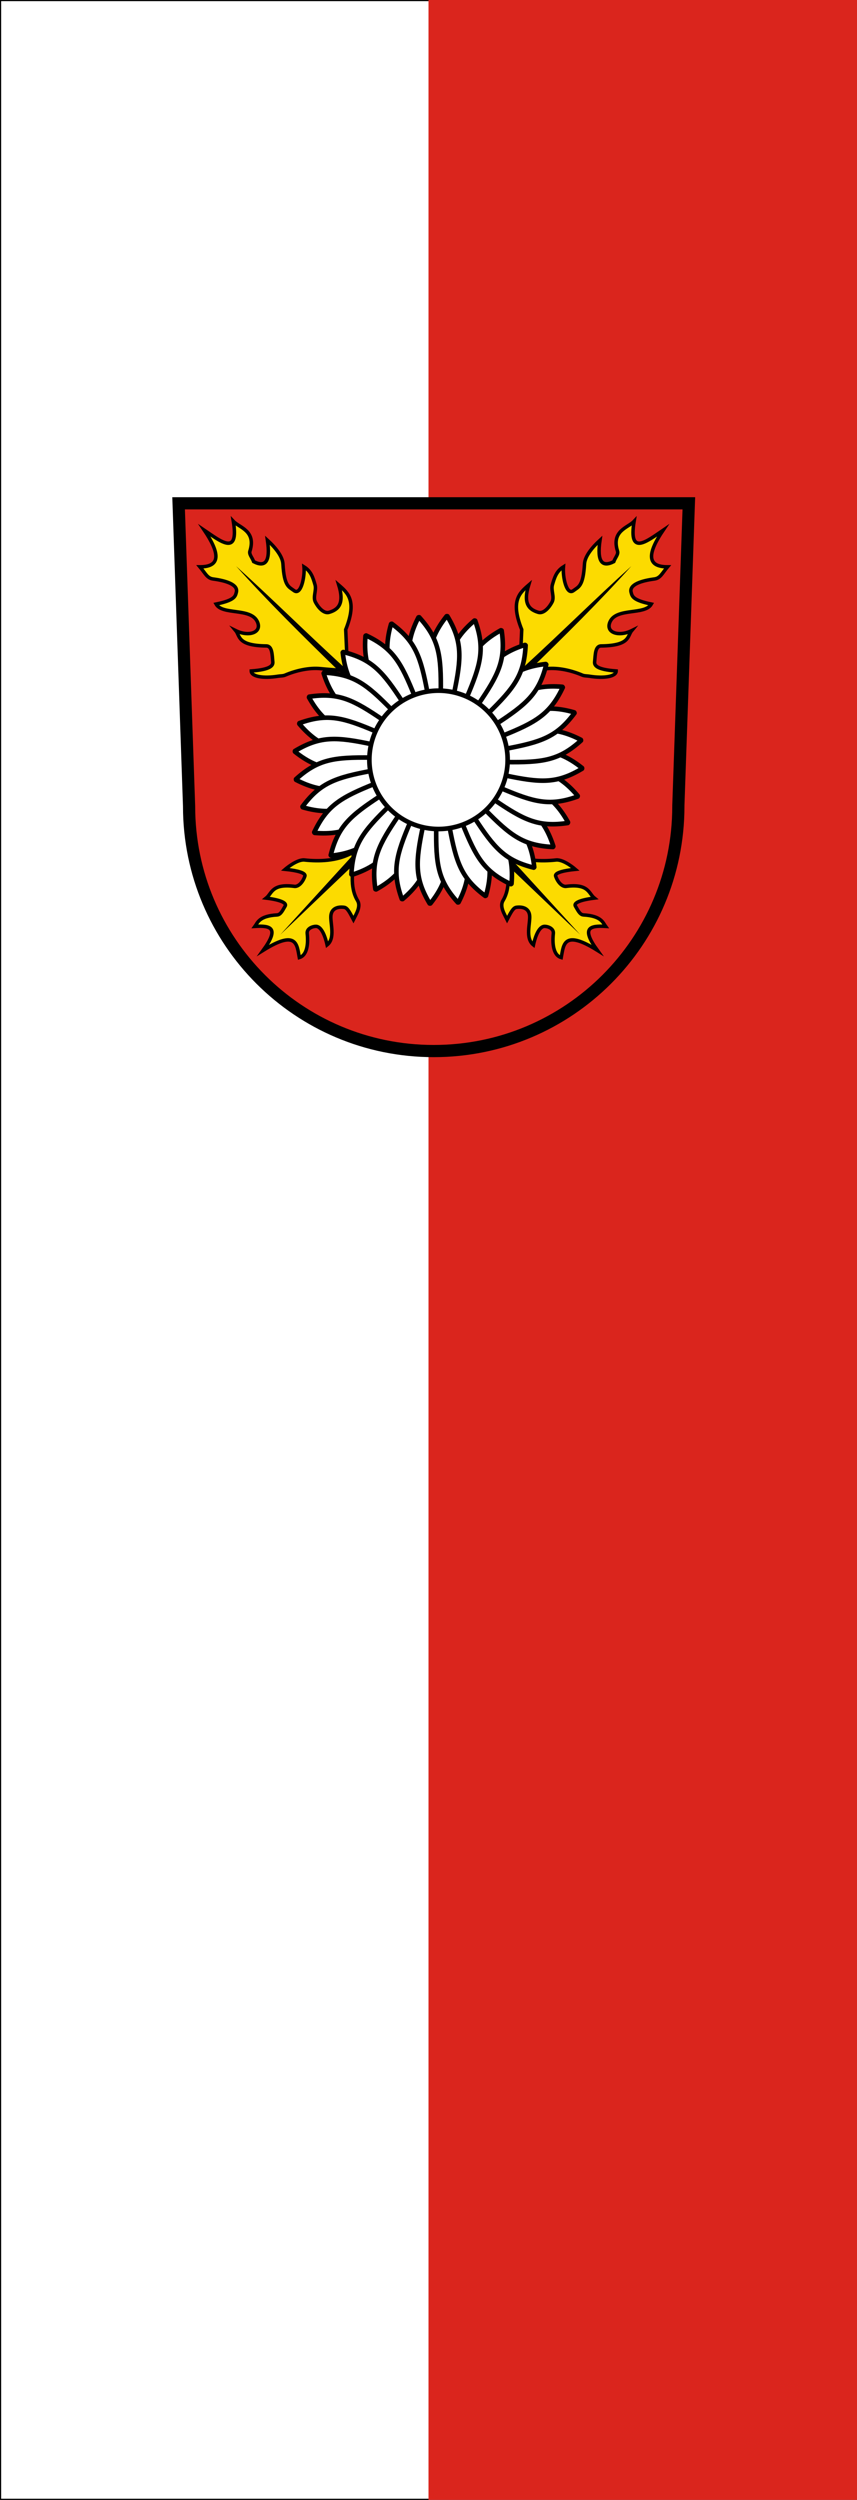 <?xml version="1.0" encoding="UTF-8" standalone="no"?>
<svg
   width="300"
   height="875"
   id="svg4136"
   version="1.1"
   xml:space="preserve"
   xmlns="http://www.w3.org/2000/svg"
   xmlns:svg="http://www.w3.org/2000/svg"
   xmlns:rdf="http://www.w3.org/1999/02/22-rdf-syntax-ns#"
   xmlns:cc="http://creativecommons.org/ns#"
   xmlns:dc="http://purl.org/dc/elements/1.1/"><rect width="100%" height="100%" fill="#333333" stroke="none"/><defs
     id="defs4218" /><g
     id="g3602"><path
       d="m 150,0 150,0 0,875 -150,0"
       id="path4140"
       style="color:#000000;fill:#da251d;fill-opacity:1" /><path
       style="color:#000000;fill:#ffffff;fill-opacity:1;stroke:#000000;stroke-width:0.4;stroke-miterlimit:4;stroke-dasharray:none;stroke-opacity:1"
       id="path5596"
       d="m 150,0.2 -149.8,0 0,874.6 149.8,0" /><g
       id="g2125"
       transform="matrix(0.406,0,0,0.406,60.071,173.571)"
       style="display:inline"><path
         d="M 6.035,6.389 15.07,267.495 c -2.4e-5,0.042 0,0.083 0,0.125 0,116.527 94.436,210.991 210.929,210.991 116.493,0 210.929,-94.464 210.929,-210.991 0,-0.251 8.8e-4,-0.497 0,-0.748 L 445.965,6.389 Z"
         id="rect5385-0"
         style="fill:#da251d;fill-opacity:1;stroke:#000000;stroke-width:10.511;stroke-linecap:round;stroke-linejoin:miter;stroke-miterlimit:4;stroke-opacity:1" /><g
         id="g1573"><path
           id="path462"
           style="fill:#fcdb00;fill-opacity:1;stroke:#000000;stroke-width:2.991;stroke-linecap:round;stroke-linejoin:miter;stroke-miterlimit:6;stroke-dasharray:none;stroke-opacity:1"
           d="m 300.294,151.63 1.59,-36.368 c -9.867,-24.635 -1.986,-31.518 5.944,-38.351 -4.89,16.001 0.373,21.085 8.322,23.486 4.742,1.433 9.629,-4.509 11.888,-8.919 2.26,-4.41 -1.1,-10.11 0.297,-14.865 1.706,-5.805 3.285,-11.595 9.511,-15.459 -0.765,8.797 2.691,24.969 8.619,20.513 4.515,-3.393 8.421,-3.634 9.543,-23.031 0.378,-6.537 6.508,-14.13 13.342,-20.375 -2.722,18.681 1.937,23.52 11.888,18.432 1.194,-3.38 4.103,-6.313 3.256,-9 -5.59,-17.717 9.146,-20.294 14.28,-25.784 -4.986,30.265 10.779,17.356 24.966,7.73 -12.765,18.939 -14.991,31.552 3.864,31.513 -4.747,5.66 -6.251,9.814 -11.359,10.481 -11.168,1.458 -21.83,4.813 -20.065,11.477 0.886,3.344 1.202,6.842 17.455,10.15 -5.42,9.73 -29.812,2.887 -35.536,15.116 -4.38,9.357 7.152,13.422 18.595,7.775 -3.735,4.49 -1.202,12.972 -26.359,13.195 -5.151,0.046 -4.996,7.546 -5.594,13.768 -0.294,3.059 1.71,6.601 18.579,7.821 0.034,4.888 -10.597,6.576 -23.185,4.518 -2.01,-0.329 -4.163,-0.156 -6.031,-0.952 -9.333,-3.974 -20.608,-6.562 -30.523,-5.585 -13.084,1.29 -19.206,1.209 -23.285,2.711 z m -148.588,0 -1.59,-36.368 c 9.867,-24.635 1.986,-31.518 -5.944,-38.351 4.89,16.001 -0.373,21.085 -8.322,23.486 -4.742,1.433 -9.629,-4.509 -11.888,-8.919 -2.26,-4.41 1.1,-10.11 -0.297,-14.865 -1.705,-5.805 -3.285,-11.595 -9.511,-15.459 0.765,8.797 -2.691,24.969 -8.619,20.513 -4.515,-3.393 -8.421,-3.634 -9.543,-23.031 -0.378,-6.537 -6.508,-14.13 -13.342,-20.375 2.722,18.681 -1.937,23.52 -11.888,18.432 -1.194,-3.38 -4.103,-6.313 -3.256,-9 5.59,-17.717 -9.146,-20.294 -14.28,-25.784 4.986,30.265 -10.779,17.356 -24.966,7.73 12.765,18.939 14.991,31.552 -3.864,31.513 4.747,5.66 6.251,9.814 11.359,10.481 11.168,1.458 21.83,4.813 20.065,11.477 -0.886,3.344 -1.202,6.842 -17.455,10.15 5.42,9.73 29.812,2.887 35.536,15.116 4.38,9.357 -7.152,13.422 -18.595,7.775 3.735,4.49 1.202,12.972 26.359,13.195 5.151,0.046 4.996,7.546 5.594,13.768 0.294,3.059 -1.71,6.601 -18.579,7.821 -0.034,4.888 10.597,6.576 23.185,4.518 2.01,-0.329 4.163,-0.156 6.031,-0.952 9.333,-3.974 20.608,-6.562 30.523,-5.585 13.084,1.29 19.206,1.209 23.285,2.711 z M 291.801,308.48 c 12.062,6.173 26.729,6.814 39.725,5.406 6.538,-0.709 16.597,8.049 16.597,8.049 -10.535,1.044 -17.898,3.043 -16.987,5.858 1.549,4.784 5.466,9.629 9.479,8.775 19.154,-2.337 18.875,6.157 23.9,10.173 -13.184,1.636 -17.887,4.366 -16.36,6.881 1.955,3.222 3.723,7.461 6.945,7.636 15.603,0.848 16.904,6.896 19.082,9.868 -13.893,-0.84 -21.03,1.436 -7.145,20.602 -29.203,-18.246 -29.009,-4.733 -31.103,6.307 -5.987,-1.738 -7.952,-10.064 -6.802,-20.812 0.479,-4.478 -4.995,-6.162 -7.569,-6.13 -3.787,0.047 -7.305,5.726 -9.588,16.01 -7.284,-5.765 -2.629,-18.832 -3.263,-25.264 -0.601,-6.101 -5.669,-7.903 -11.476,-7.152 -2.859,0.37 -5.072,5.089 -7.959,10.553 -2.37,-4.777 -6.638,-11.224 -3.533,-16.377 7.186,-11.925 4.091,-27.284 2.272,-40.383 z m -137.545,0 c -12.062,6.173 -26.729,6.814 -39.725,5.406 -6.538,-0.709 -16.597,8.049 -16.597,8.049 10.535,1.044 17.898,3.043 16.987,5.858 -1.549,4.784 -5.466,9.629 -9.479,8.775 -19.154,-2.337 -18.875,6.157 -23.9,10.173 13.184,1.636 17.887,4.366 16.36,6.881 -1.955,3.222 -3.723,7.461 -6.945,7.636 -15.603,0.848 -16.904,6.896 -19.082,9.868 13.893,-0.84 21.03,1.436 7.145,20.602 29.203,-18.246 29.009,-4.733 31.103,6.307 5.987,-1.738 7.952,-10.064 6.802,-20.812 -0.479,-4.478 4.995,-6.162 7.569,-6.13 3.787,0.047 7.305,5.726 9.588,16.01 7.284,-5.765 2.629,-18.832 3.263,-25.264 0.601,-6.101 5.669,-7.903 11.476,-7.152 2.859,0.37 5.072,5.089 7.959,10.553 2.37,-4.777 6.638,-11.224 3.533,-16.377 -7.186,-11.925 -4.091,-27.284 -2.272,-40.383 z" /><path
           id="path464"
           style="fill:#000000;stroke:#000000;stroke-width:0;stroke-linecap:butt;stroke-linejoin:miter;stroke-miterlimit:4;stroke-dasharray:none;stroke-opacity:1"
           d="m 396.396,60.559 c -26.261,29.212 -57.505,60.293 -90.054,91.864 l -7.727,1.486 4.161,-5.649 c 33.18,-30.362 62.524,-59.616 93.621,-87.702 z m -340.792,0 C 81.864,89.771 113.108,120.853 145.658,152.423 l 7.727,1.486 -4.161,-5.649 C 116.044,117.899 86.7,88.646 55.604,60.559 Z M 290.54,310.582 l 61.786,67.691 -63.888,-60.964 0.42,-7.988 m -133.342,1.261 -61.786,67.691 63.888,-60.964 -0.42,-7.988" /></g><g
         transform="matrix(1.994,0,0,1.995,-470.765,-820.658)"
         id="g4079-2"
         style="display:inline"><path
           id="path958"
           style="fill:#ffffff;stroke-width:0.1;stroke-linecap:round;stroke-miterlimit:8;stop-color:#000000"
           transform="matrix(0.502,0,0,0.501,236.089,411.44)"
           d="m 283.816,116.4 2.243,21.139 18.369,-8.534 -1.925,21.17 19.681,-4.787 -6.018,20.388 20.237,-0.855 -9.88,18.822 20.015,3.109 -13.362,16.533 19.023,6.954 -16.331,13.609 17.301,10.532 -18.672,10.161 14.914,13.705 -20.295,6.324 11.954,16.351 -21.139,2.243 8.534,18.369 -21.17,-1.925 4.787,19.681 -20.388,-6.018 0.855,20.237 -18.822,-9.88 -3.109,20.015 -16.533,-13.362 -6.954,19.023 -13.609,-16.331 -10.532,17.301 -10.161,-18.672 -13.705,14.914 -6.324,-20.295 -16.351,11.954 -2.243,-21.139 -18.369,8.534 1.925,-21.17 -19.681,4.787 6.018,-20.388 -20.237,0.855 9.88,-18.822 -20.015,-3.109 13.362,-16.533 -19.023,-6.954 16.331,-13.609 -17.301,-10.532 18.672,-10.161 -14.914,-13.705 20.295,-6.324 -11.954,-16.351 21.139,-2.243 -8.534,-18.369 21.17,1.925 -4.787,-19.681 20.388,6.018 -0.855,-20.237 18.822,9.88 3.109,-20.015 16.533,13.362 6.954,-19.023 13.609,16.331 10.532,-17.301 10.161,18.672 13.705,-14.914 6.324,20.295 z" /><path
           id="path365"
           style="color:#000000;font-style:normal;font-variant:normal;font-weight:normal;font-stretch:normal;font-size:medium;line-height:normal;font-family:Sans;-inkscape-font-specification:Sans;text-indent:0;text-align:start;text-decoration:none;text-decoration-line:none;letter-spacing:normal;word-spacing:normal;text-transform:none;writing-mode:lr-tb;direction:ltr;baseline-shift:baseline;text-anchor:start;display:inline;overflow:visible;visibility:visible;fill:#000000;fill-opacity:1;stroke:none;stroke-width:2;marker:none;enable-background:accumulate"
           d="m 348.785,588.08 c 2.152,-2.71 3.749,-5.236 4.956,-7.776 -0.42,-0.753 -0.8,-1.501 -1.142,-2.266 -1.058,2.585 -2.534,5.134 -4.668,7.929 -2.867,-5.009 -4.151,-9.147 -4.402,-13.748 -0.262,-4.785 0.619,-10.183 2.139,-17.481 l -1.76,-1.242 c -1.642,7.784 -2.643,13.558 -2.352,18.873 0.287,5.25 1.887,10.007 5.293,15.678 0.342,0.56 1.488,0.643 1.937,0.035 z m 5.429,-125.325 c -2.152,2.71 -3.749,5.236 -4.956,7.776 0.42,0.753 0.8,1.501 1.142,2.266 1.058,-2.585 2.534,-5.134 4.668,-7.929 2.867,5.009 4.151,9.147 4.402,13.748 0.262,4.785 -0.619,10.183 -2.139,17.481 l 1.76,1.242 c 1.642,-7.784 2.643,-13.558 2.352,-18.873 -0.287,-5.25 -1.887,-10.007 -5.293,-15.678 -0.342,-0.56 -1.488,-0.643 -1.937,-0.035 z m -17.602,123.592 c 2.64,-2.238 4.698,-4.404 6.378,-6.66 -0.265,-0.821 -0.492,-1.628 -0.678,-2.446 -1.542,2.329 -3.487,4.541 -6.125,6.866 -1.834,-5.472 -2.287,-9.781 -1.636,-14.343 0.677,-4.744 2.594,-9.867 5.508,-16.728 l -1.484,-1.562 c -3.129,7.315 -5.237,12.781 -5.989,18.051 -0.743,5.205 -0.102,10.183 2.133,16.409 0.226,0.616 1.334,0.921 1.893,0.412 z m 29.775,-121.858 c -2.64,2.238 -4.698,4.404 -6.378,6.66 0.265,0.821 0.492,1.628 0.678,2.446 1.542,-2.329 3.487,-4.541 6.125,-6.866 1.834,5.472 2.287,9.781 1.636,14.343 -0.677,4.744 -2.594,9.867 -5.508,16.728 l 1.484,1.562 c 3.129,-7.315 5.237,-12.781 5.989,-18.051 0.743,-5.205 0.102,-10.183 -2.133,-16.409 -0.226,-0.616 -1.334,-0.921 -1.893,-0.412 z M 325.012,582.271 c 3.026,-1.68 5.467,-3.403 7.555,-5.288 -0.1,-0.856 -0.165,-1.693 -0.188,-2.531 -1.967,1.983 -4.306,3.773 -7.347,5.539 -0.731,-5.725 -0.335,-10.039 1.194,-14.386 1.59,-4.521 4.469,-9.171 8.666,-15.332 l -1.151,-1.821 c -4.496,6.564 -7.63,11.514 -9.395,16.536 -1.744,4.96 -2.086,9.967 -1.109,16.51 0.101,0.648 1.129,1.163 1.776,0.773 z m 52.976,-113.708 c -3.026,1.68 -5.467,3.403 -7.555,5.288 0.1,0.856 0.165,1.693 0.188,2.531 1.967,-1.983 4.306,-3.773 7.347,-5.539 0.731,5.725 0.335,10.039 -1.194,14.386 -1.59,4.521 -4.469,9.171 -8.666,15.332 l 1.151,1.821 c 4.496,-6.564 7.63,-11.514 9.395,-16.536 1.744,-4.96 2.086,-9.967 1.109,-16.51 -0.101,-0.648 -1.129,-1.163 -1.776,-0.773 z m -63.559,107.448 c 3.295,-1.058 6.026,-2.271 8.441,-3.712 0.069,-0.859 0.169,-1.693 0.309,-2.519 -2.316,1.561 -4.96,2.861 -8.286,4 0.4,-5.758 1.63,-9.912 3.977,-13.877 2.441,-4.124 6.172,-8.123 11.49,-13.347 l -0.773,-2.011 c -5.69,5.56 -9.729,9.805 -12.441,14.385 -2.678,4.524 -3.991,9.369 -4.309,15.976 -0.027,0.656 0.88,1.361 1.591,1.105 z m 74.141,-101.188 c -3.295,1.058 -6.026,2.271 -8.441,3.712 -0.069,0.859 -0.169,1.693 -0.309,2.519 2.316,-1.561 4.96,-2.861 8.286,-4 -0.4,5.758 -1.63,9.912 -3.977,13.877 -2.441,4.124 -6.172,8.123 -11.49,13.347 l 0.773,2.011 c 5.69,-5.56 9.729,-9.805 12.441,-14.385 2.678,-4.524 3.991,-9.369 4.309,-15.976 0.027,-0.656 -0.88,-1.361 -1.591,-1.105 z m -83.299,92.984 c 3.438,-0.395 6.353,-1.052 9.003,-1.994 0.236,-0.829 0.496,-1.627 0.795,-2.41 -2.576,1.08 -5.423,1.838 -8.907,2.306 1.515,-5.569 3.533,-9.403 6.608,-12.834 3.199,-3.569 7.638,-6.763 13.873,-10.848 l -0.366,-2.123 c -6.665,4.344 -11.455,7.718 -15.008,11.682 -3.509,3.915 -5.742,8.41 -7.343,14.829 -0.155,0.638 0.598,1.507 1.345,1.394 z m 92.457,-84.78 c -3.438,0.395 -6.353,1.052 -9.003,1.994 -0.236,0.829 -0.496,1.627 -0.795,2.41 2.576,-1.08 5.423,-1.838 8.907,-2.306 -1.515,5.569 -3.533,9.403 -6.608,12.834 -3.199,3.569 -7.638,6.763 -13.873,10.849 l 0.366,2.123 c 6.665,-4.344 11.455,-7.718 15.008,-11.682 3.509,-3.915 5.742,-8.41 7.343,-14.829 0.155,-0.638 -0.598,-1.507 -1.345,-1.394 z m -99.839,74.946 c 3.449,0.284 6.436,0.208 9.219,-0.199 0.393,-0.768 0.804,-1.499 1.25,-2.209 -2.737,0.556 -5.677,0.745 -9.186,0.524 2.572,-5.166 5.299,-8.533 8.985,-11.299 3.833,-2.876 8.811,-5.143 15.723,-7.933 l 0.055,-2.154 c -7.385,2.96 -12.741,5.335 -16.999,8.529 -4.205,3.155 -7.272,7.128 -10.095,13.111 -0.276,0.595 0.292,1.595 1.047,1.63 z m 107.221,-65.113 c -3.449,-0.284 -6.436,-0.208 -9.219,0.199 -0.393,0.768 -0.804,1.499 -1.25,2.209 2.737,-0.556 5.677,-0.745 9.186,-0.524 -2.572,5.166 -5.299,8.533 -8.985,11.299 -3.833,2.876 -8.811,5.143 -15.723,7.933 l -0.055,2.154 c 7.385,-2.96 12.741,-5.335 16.999,-8.529 4.205,-3.155 7.272,-7.128 10.095,-13.111 0.276,-0.595 -0.292,-1.595 -1.047,-1.63 z m -112.542,54.029 c 3.328,0.951 6.272,1.46 9.081,1.603 0.535,-0.676 1.081,-1.314 1.657,-1.923 -2.793,0.012 -5.713,-0.377 -9.112,-1.278 3.531,-4.565 6.862,-7.335 11.017,-9.329 4.321,-2.073 9.645,-3.325 16.969,-4.714 l 0.474,-2.102 c -7.82,1.462 -13.537,2.747 -18.336,5.049 -4.74,2.274 -8.523,5.573 -12.459,10.89 -0.387,0.53 -0.024,1.621 0.709,1.803 z m 117.863,-42.944 c -3.328,-0.951 -6.272,-1.46 -9.081,-1.603 -0.535,0.676 -1.081,1.314 -1.657,1.923 2.793,-0.012 5.713,0.377 9.112,1.278 -3.531,4.565 -6.862,7.335 -11.017,9.329 -4.321,2.073 -9.645,3.325 -16.969,4.714 l -0.474,2.102 c 7.82,-1.462 13.537,-2.747 18.336,-5.049 4.74,-2.274 8.523,-5.573 12.459,-10.89 0.387,-0.53 0.024,-1.621 -0.709,-1.803 z m -120.92,31.035 c 3.078,1.582 5.866,2.655 8.594,3.344 0.657,-0.559 1.316,-1.078 2,-1.562 -2.742,-0.533 -5.53,-1.484 -8.688,-3.031 4.354,-3.789 8.162,-5.856 12.625,-7 4.642,-1.19 10.108,-1.38 17.562,-1.312 l 0.875,-1.969 c -7.955,-0.091 -13.813,0.053 -18.969,1.375 -5.093,1.306 -9.447,3.803 -14.344,8.25 -0.483,0.444 -0.34,1.585 0.344,1.906 z m 123.977,-19.125 c -3.078,-1.582 -5.866,-2.655 -8.594,-3.344 -0.657,0.559 -1.316,1.078 -2,1.562 2.742,0.533 5.53,1.484 8.688,3.031 -4.354,3.789 -8.162,5.856 -12.625,7 -4.642,1.19 -10.108,1.38 -17.562,1.312 l -0.875,1.969 c 7.955,0.091 13.813,-0.053 18.969,-1.375 5.093,-1.306 9.447,-3.803 14.344,-8.25 0.483,-0.444 0.34,-1.585 -0.344,-1.906 z m -124.651,6.848 c 2.71,2.152 5.236,3.749 7.776,4.956 0.753,-0.42 1.501,-0.8 2.266,-1.142 -2.585,-1.058 -5.134,-2.534 -7.929,-4.668 5.009,-2.867 9.147,-4.151 13.748,-4.402 4.785,-0.262 10.183,0.619 17.481,2.139 l 1.242,-1.76 c -7.784,-1.642 -13.558,-2.643 -18.873,-2.352 -5.25,0.287 -10.007,1.887 -15.678,5.293 -0.56,0.342 -0.643,1.488 -0.035,1.937 z m 125.325,5.429 c -2.71,-2.152 -5.236,-3.749 -7.776,-4.956 -0.753,0.42 -1.501,0.8 -2.266,1.142 2.585,1.058 5.134,2.534 7.929,4.668 -5.009,2.867 -9.147,4.151 -13.748,4.402 -4.785,0.262 -10.183,-0.619 -17.481,-2.139 l -1.242,1.76 c 7.784,1.642 13.558,2.643 18.873,2.352 5.25,-0.287 10.007,-1.887 15.678,-5.293 0.56,-0.342 0.643,-1.488 0.035,-1.937 z M 290.571,510.53 c 2.238,2.64 4.404,4.698 6.66,6.378 0.821,-0.265 1.628,-0.492 2.446,-0.678 -2.329,-1.542 -4.541,-3.487 -6.866,-6.125 5.472,-1.834 9.781,-2.287 14.343,-1.636 4.744,0.677 9.867,2.594 16.728,5.508 l 1.562,-1.484 c -7.315,-3.129 -12.781,-5.237 -18.051,-5.989 -5.205,-0.743 -10.183,-0.102 -16.409,2.133 -0.616,0.226 -0.921,1.334 -0.412,1.893 z m 121.858,29.775 c -2.238,-2.64 -4.404,-4.698 -6.66,-6.378 -0.821,0.265 -1.628,0.492 -2.446,0.678 2.329,1.542 4.541,3.487 6.866,6.125 -5.472,1.834 -9.781,2.287 -14.343,1.636 -4.744,-0.677 -9.867,-2.594 -16.728,-5.508 l -1.562,1.484 c 7.315,3.129 12.781,5.237 18.051,5.989 5.205,0.743 10.183,0.102 16.409,-2.133 0.616,-0.226 0.921,-1.334 0.412,-1.893 z M 294.646,498.929 c 1.68,3.026 3.403,5.467 5.288,7.555 0.856,-0.1 1.693,-0.165 2.531,-0.188 -1.983,-1.967 -3.773,-4.306 -5.539,-7.347 5.725,-0.731 10.039,-0.335 14.386,1.194 4.521,1.59 9.171,4.469 15.332,8.666 l 1.821,-1.151 c -6.564,-4.496 -11.514,-7.63 -16.536,-9.395 -4.96,-1.744 -9.967,-2.086 -16.51,-1.109 -0.648,0.101 -1.163,1.129 -0.773,1.776 z m 113.708,52.976 c -1.68,-3.026 -3.403,-5.467 -5.288,-7.555 -0.856,0.1 -1.693,0.165 -2.531,0.188 1.983,1.967 3.773,4.306 5.539,7.347 -5.725,0.731 -10.039,0.335 -14.386,-1.194 -4.521,-1.59 -9.171,-4.469 -15.332,-8.666 l -1.821,1.151 c 6.564,4.496 11.514,7.63 16.536,9.395 4.96,1.744 9.967,2.086 16.51,1.109 0.648,-0.101 1.163,-1.129 0.773,-1.776 z m -107.448,-63.559 c 1.058,3.295 2.271,6.026 3.712,8.441 0.859,0.069 1.693,0.169 2.519,0.309 -1.561,-2.316 -2.861,-4.96 -4,-8.286 5.758,0.4 9.912,1.63 13.877,3.977 4.124,2.441 8.123,6.172 13.347,11.49 l 2.011,-0.773 c -5.56,-5.69 -9.805,-9.729 -14.385,-12.441 -4.524,-2.678 -9.369,-3.991 -15.976,-4.309 -0.656,-0.027 -1.361,0.88 -1.105,1.591 z m 101.188,74.141 c -1.058,-3.295 -2.271,-6.026 -3.712,-8.441 -0.859,-0.069 -1.693,-0.169 -2.519,-0.309 1.561,2.316 2.861,4.96 4,8.286 -5.758,-0.4 -9.912,-1.63 -13.877,-3.977 -4.124,-2.441 -8.123,-6.172 -13.347,-11.49 l -2.011,0.773 c 5.56,5.69 9.805,9.729 14.385,12.441 4.524,2.678 9.369,3.991 15.976,4.309 0.656,0.027 1.361,-0.88 1.105,-1.591 z m -92.984,-83.299 c 0.395,3.438 1.052,6.353 1.994,9.003 0.829,0.236 1.627,0.496 2.41,0.795 -1.08,-2.576 -1.838,-5.423 -2.306,-8.907 5.569,1.515 9.403,3.533 12.834,6.608 3.569,3.199 6.763,7.638 10.848,13.873 l 2.123,-0.366 c -4.344,-6.665 -7.718,-11.455 -11.682,-15.008 -3.915,-3.509 -8.41,-5.742 -14.829,-7.343 -0.638,-0.155 -1.507,0.598 -1.394,1.345 z m 84.78,92.457 c -0.395,-3.438 -1.052,-6.353 -1.994,-9.003 -0.829,-0.236 -1.627,-0.496 -2.41,-0.795 1.08,2.576 1.838,5.423 2.306,8.907 -5.569,-1.515 -9.403,-3.533 -12.834,-6.608 -3.569,-3.199 -6.763,-7.638 -10.849,-13.873 l -2.123,0.366 c 4.344,6.665 7.718,11.455 11.682,15.008 3.915,3.509 8.41,5.742 14.829,7.343 0.638,0.155 1.507,-0.598 1.394,-1.345 z m -74.946,-99.839 c -0.284,3.449 -0.208,6.436 0.199,9.219 0.768,0.393 1.499,0.804 2.209,1.25 -0.556,-2.737 -0.745,-5.677 -0.524,-9.186 5.166,2.572 8.533,5.299 11.299,8.985 2.876,3.833 5.143,8.811 7.933,15.723 l 2.154,0.055 c -2.96,-7.385 -5.335,-12.741 -8.529,-16.999 -3.155,-4.205 -7.128,-7.272 -13.111,-10.095 -0.595,-0.276 -1.595,0.292 -1.63,1.047 z m 65.113,107.221 c 0.284,-3.449 0.208,-6.436 -0.199,-9.219 -0.768,-0.393 -1.499,-0.804 -2.209,-1.25 0.556,2.737 0.745,5.677 0.524,9.186 -5.166,-2.572 -8.533,-5.299 -11.299,-8.985 -2.876,-3.833 -5.143,-8.811 -7.933,-15.723 l -2.154,-0.055 c 2.96,7.385 5.335,12.741 8.529,16.999 3.155,4.205 7.128,7.272 13.111,10.095 0.595,0.276 1.595,-0.292 1.63,-1.047 z m -54.029,-112.542 c -0.951,3.328 -1.46,6.272 -1.603,9.081 0.676,0.535 1.314,1.081 1.923,1.657 -0.012,-2.793 0.377,-5.713 1.278,-9.112 4.565,3.531 7.335,6.862 9.329,11.017 2.073,4.321 3.325,9.645 4.714,16.969 l 2.102,0.474 c -1.462,-7.82 -2.747,-13.537 -5.049,-18.336 -2.274,-4.74 -5.573,-8.523 -10.89,-12.459 -0.53,-0.387 -1.621,-0.024 -1.803,0.709 z m 42.944,117.863 c 0.951,-3.328 1.46,-6.272 1.603,-9.081 -0.676,-0.535 -1.314,-1.081 -1.923,-1.657 0.012,2.793 -0.377,5.713 -1.278,9.112 -4.565,-3.531 -7.335,-6.862 -9.329,-11.017 -2.073,-4.321 -3.325,-9.645 -4.714,-16.969 l -2.102,-0.474 c 1.462,7.82 2.747,13.537 5.049,18.336 2.274,4.74 5.573,8.523 10.89,12.459 0.53,0.387 1.621,0.024 1.803,-0.709 z M 341.938,463.429 c -1.582,3.078 -2.655,5.866 -3.344,8.594 0.559,0.657 1.078,1.316 1.562,2 0.533,-2.742 1.484,-5.53 3.031,-8.688 3.789,4.354 5.856,8.162 7,12.625 1.19,4.642 1.38,10.108 1.312,17.562 l 1.969,0.875 c 0.091,-7.955 -0.053,-13.813 -1.375,-18.969 -1.306,-5.093 -3.803,-9.447 -8.25,-14.344 -0.444,-0.483 -1.585,-0.34 -1.906,0.344 z m 19.125,123.977 c 1.582,-3.078 2.655,-5.866 3.344,-8.594 -0.559,-0.657 -1.078,-1.316 -1.562,-2 -0.533,2.742 -1.484,5.53 -3.031,8.688 -3.789,-4.354 -5.856,-8.162 -7,-12.625 -1.19,-4.642 -1.38,-10.108 -1.312,-17.562 l -1.969,-0.875 c -0.091,7.955 0.053,13.813 1.375,18.969 1.306,5.093 3.803,9.447 8.25,14.344 0.444,0.483 1.585,0.34 1.906,-0.344 z" /><path
           d="m 153.881,121.995 a 28.828,28.828 0 1 1 -57.656,0 28.828,28.828 0 1 1 57.656,0 z"
           transform="matrix(1.037,0,0,1.037,221.82,398.908)"
           id="path5227-9"
           style="fill:#ffffff;fill-opacity:1;stroke:#000000;stroke-width:1.929;stroke-linecap:round;stroke-linejoin:round;stroke-miterlimit:4;stroke-dasharray:none;stroke-opacity:1" /></g></g></g></svg>
